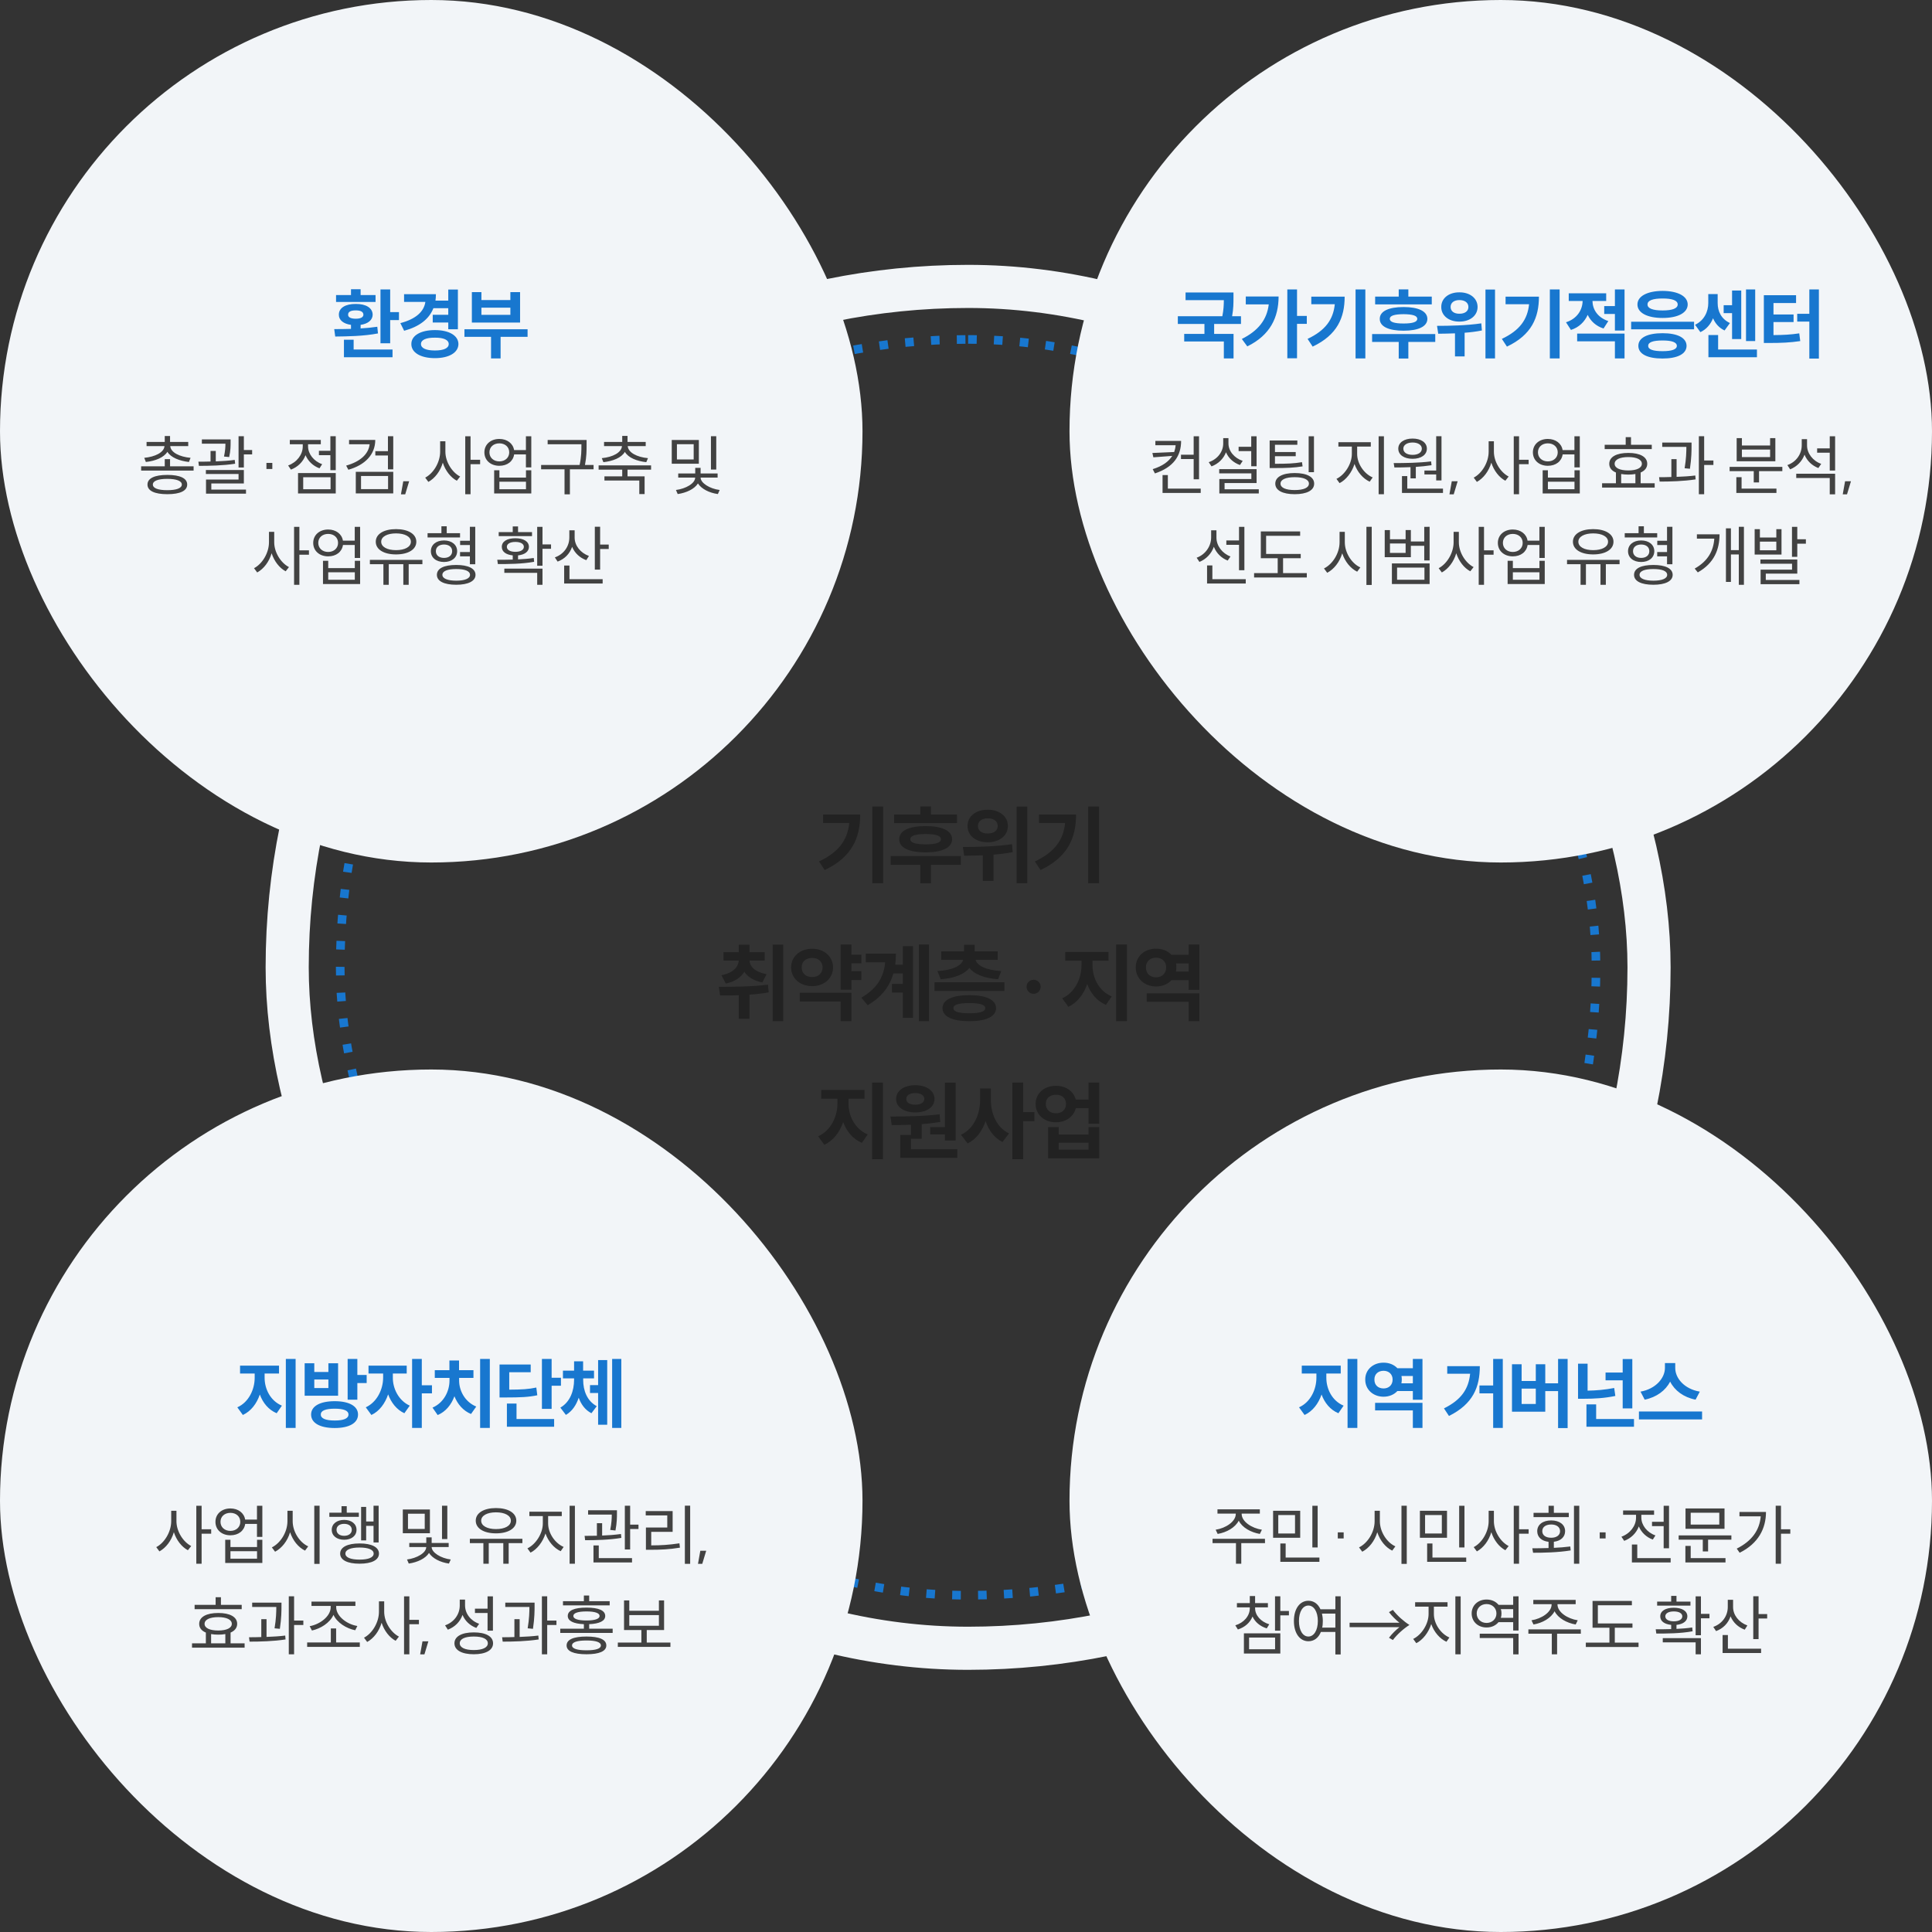 <svg width="448" height="448" viewBox="0 0 448 448" fill="none" xmlns="http://www.w3.org/2000/svg">
<rect x="0" y="0" width="448" height="448" fill="#333333" stroke="none"/>
<rect x="66.593" y="66.414" width="315.794" height="315.794" rx="157.897" stroke="#F2F5F8" stroke-width="10" stroke-linecap="round"/>
<rect x="78.888" y="78.709" width="291.204" height="291.204" rx="145.602" stroke="#1877CF" stroke-width="2" stroke-miterlimit="16" stroke-dasharray="2 4"/>
<path d="M204.798 187.023V204.797H202.279V187.023H204.798ZM199.466 188.879C199.466 194.27 197.572 198.742 191.224 201.75L189.916 199.758C194.505 197.59 196.527 194.777 196.927 190.832H190.873V188.879H199.466ZM221.913 188.859V190.871H207.323V188.859H213.398V187.004H215.878V188.859H221.913ZM222.812 198.508V200.539H215.878V204.816H213.398V200.539H206.542V198.508H222.812ZM214.648 191.555C218.456 191.555 220.761 192.629 220.78 194.602C220.761 196.574 218.456 197.648 214.648 197.648C210.8 197.648 208.495 196.574 208.515 194.602C208.495 192.629 210.8 191.555 214.648 191.555ZM214.648 193.391C212.265 193.41 211.093 193.781 211.093 194.602C211.093 195.402 212.265 195.793 214.648 195.793C216.991 195.793 218.183 195.402 218.183 194.602C218.183 193.781 216.991 193.41 214.648 193.391ZM229.028 187.766C231.743 187.746 233.716 189.289 233.716 191.535C233.716 193.762 231.743 195.324 229.028 195.305C226.313 195.324 224.341 193.762 224.36 191.535C224.341 189.289 226.313 187.746 229.028 187.766ZM229.028 189.758C227.7 189.758 226.763 190.402 226.763 191.535C226.763 192.648 227.7 193.293 229.028 193.273C230.395 193.293 231.352 192.648 231.352 191.535C231.352 190.402 230.395 189.758 229.028 189.758ZM238.208 187.043V204.797H235.747V187.043H238.208ZM223.266 196.398C226.411 196.398 230.884 196.32 234.673 195.754L234.829 197.59C233.364 197.883 231.86 198.068 230.376 198.176V204.27H227.895V198.332C226.333 198.4 224.858 198.41 223.579 198.43L223.266 196.398ZM254.854 187.023V204.797H252.334V187.023H254.854ZM249.522 188.879C249.522 194.27 247.627 198.742 241.28 201.75L239.971 199.758C244.561 197.59 246.582 194.777 246.983 190.832H240.928V188.879H249.522ZM177.324 220.801V222.734H173.808C173.857 224.131 175.117 225.42 177.754 225.898L176.777 227.812C174.765 227.422 173.379 226.533 172.597 225.332C171.806 226.65 170.39 227.646 168.3 228.066L167.285 226.133C169.97 225.635 171.22 224.238 171.289 222.734H167.754V220.801H171.308V219.062H173.808V220.801H177.324ZM181.621 219.043V236.797H179.16V219.043H181.621ZM166.679 228.828C169.961 228.828 174.336 228.809 178.086 228.32L178.242 230.117C176.777 230.371 175.273 230.547 173.789 230.645V236.25H171.308V230.781C169.765 230.84 168.291 230.85 166.992 230.84L166.679 228.828ZM199.732 221.367V223.379H197.427V225.195H199.732V227.266H197.427V229.512H194.927V219.023H197.427V221.367H199.732ZM197.427 230.215V236.797H194.927V232.227H185.454V230.215H197.427ZM188.325 220C191.079 219.98 193.169 221.816 193.169 224.316C193.169 226.875 191.079 228.672 188.325 228.672C185.552 228.672 183.443 226.875 183.443 224.316C183.443 221.816 185.552 219.98 188.325 220ZM188.325 222.129C186.919 222.129 185.884 222.93 185.904 224.316C185.884 225.742 186.919 226.562 188.325 226.562C189.693 226.562 190.728 225.742 190.747 224.316C190.728 222.93 189.693 222.129 188.325 222.129ZM215.421 219.023V236.797H213.077V219.023H215.421ZM211.71 219.414V236.016H209.346V230.156H206.827V228.145H209.346V225.723H207.159C206.329 228.652 204.532 231.133 201.202 233.105L199.737 231.348C203.341 229.219 204.923 226.631 205.264 223.145H200.772V221.133H207.745C207.745 222.021 207.686 222.881 207.589 223.711H209.346V219.414H211.71ZM232.907 227.773V229.785H216.696V227.773H232.907ZM226.012 219.082V220.605H231.344V222.578H226.227C226.559 223.809 228.385 224.951 232.184 225.176L231.442 227.07C228.161 226.836 225.895 225.879 224.782 224.453C223.659 225.879 221.393 226.836 218.141 227.07L217.379 225.176C221.178 224.951 222.985 223.809 223.336 222.578H218.258V220.605H223.551V219.082H226.012ZM224.782 230.762C228.668 230.762 230.954 231.816 230.973 233.77C230.954 235.742 228.668 236.797 224.782 236.797C220.875 236.797 218.551 235.742 218.551 233.77C218.551 231.816 220.875 230.762 224.782 230.762ZM224.782 232.598C222.301 232.598 221.071 232.969 221.09 233.77C221.071 234.59 222.301 234.961 224.782 234.961C227.204 234.961 228.454 234.59 228.473 233.77C228.454 232.969 227.204 232.598 224.782 232.598ZM239.695 230.449C238.777 230.449 238.035 229.707 238.054 228.809C238.035 227.91 238.777 227.188 239.695 227.188C240.554 227.188 241.316 227.91 241.316 228.809C241.316 229.707 240.554 230.449 239.695 230.449ZM253.339 223.867C253.339 226.738 254.804 229.805 257.792 231.055L256.444 233.008C254.345 232.119 252.899 230.352 252.108 228.184C251.298 230.537 249.823 232.49 247.733 233.457L246.307 231.484C249.257 230.176 250.78 226.875 250.78 223.867V222.773H247.011V220.742H257.05V222.773H253.339V223.867ZM261.327 219.023V236.797H258.807V219.023H261.327ZM278.11 230.332V236.797H275.629V232.285H265.903V230.332H278.11ZM278.11 219.023V229.531H275.629V227.285H271.645C270.795 228.203 269.536 228.75 268.09 228.75C265.395 228.75 263.344 226.895 263.364 224.316C263.344 221.797 265.395 219.961 268.09 219.98C269.536 219.971 270.795 220.508 271.645 221.406H275.629V219.023H278.11ZM268.09 222.07C266.704 222.07 265.707 222.93 265.727 224.316C265.707 225.781 266.704 226.621 268.09 226.621C269.399 226.621 270.414 225.781 270.414 224.316C270.414 222.93 269.399 222.07 268.09 222.07ZM272.68 225.293H275.629V223.418H272.7C272.748 223.701 272.778 224.004 272.778 224.316C272.778 224.658 272.739 224.98 272.68 225.293ZM196.752 255.867C196.752 258.738 198.216 261.805 201.205 263.055L199.857 265.008C197.757 264.119 196.312 262.352 195.521 260.184C194.711 262.537 193.236 264.49 191.146 265.457L189.72 263.484C192.67 262.176 194.193 258.875 194.193 255.867V254.773H190.423V252.742H200.463V254.773H196.752V255.867ZM204.74 251.023V268.797H202.22V251.023H204.74ZM221.601 251.043V264.461H219.101V263.055H215.702V261.355H219.101V251.043H221.601ZM221.991 266.492V268.484H208.749V263.172H211.23V260.809C209.638 260.877 208.124 260.887 206.777 260.887L206.484 258.914C209.745 258.895 214.14 258.855 217.89 258.387L218.027 260.164C216.62 260.398 215.165 260.564 213.73 260.672V264.051H211.23V266.492H221.991ZM212.265 251.648C214.843 251.629 216.698 252.938 216.698 254.832C216.698 256.727 214.843 257.957 212.265 257.957C209.628 257.957 207.792 256.727 207.792 254.832C207.792 252.938 209.609 251.629 212.265 251.648ZM212.265 253.465C210.995 253.465 210.136 253.953 210.155 254.832C210.136 255.691 210.995 256.16 212.265 256.16C213.456 256.16 214.316 255.691 214.335 254.832C214.316 253.953 213.456 253.465 212.265 253.465ZM229.77 255.047C229.751 258.23 231.118 261.453 233.97 262.82L232.466 264.812C230.561 263.875 229.282 262.117 228.54 259.969C227.768 262.273 226.391 264.158 224.38 265.145L222.837 263.133C225.845 261.746 227.27 258.348 227.27 255.047V252.391H229.77V255.047ZM237.251 251.023V257.879H239.868V259.988H237.251V268.797H234.751V251.023H237.251ZM244.873 251.785C247.149 251.766 248.955 253.064 249.444 254.969H252.413V251.023H254.893V260.574H252.413V256.961H249.463C248.995 258.914 247.168 260.242 244.873 260.242C242.139 260.242 240.127 258.465 240.147 255.984C240.127 253.543 242.139 251.766 244.873 251.785ZM244.873 253.855C243.487 253.836 242.491 254.656 242.51 255.984C242.491 257.312 243.487 258.152 244.873 258.152C246.221 258.152 247.198 257.312 247.198 255.984C247.198 254.656 246.221 253.836 244.873 253.855ZM245.498 261.355V263.074H252.413V261.355H254.893V268.602H243.038V261.355H245.498ZM245.498 266.59H252.413V264.988H245.498V266.59Z" fill="#222222"/>
<rect width="200" height="200" rx="100" fill="#F2F5F8"/>
<path d="M90.477 67.121V72.377H92.516V74.223H90.477V79.602H88.227V67.121H90.477ZM91.021 81.043V82.836H79.754V78.775H82.004V81.043H91.021ZM77.504 76.314C78.655 76.314 79.991 76.306 81.389 76.262V75.33C79.648 75.093 78.559 74.223 78.576 72.975C78.559 71.393 80.123 70.461 82.496 70.478C84.852 70.461 86.398 71.393 86.416 72.975C86.398 74.214 85.335 75.084 83.621 75.33V76.156C84.939 76.077 86.258 75.954 87.488 75.769L87.646 77.316C84.271 77.967 80.492 78.002 77.732 78.037L77.504 76.314ZM87.084 68.422V70.022H77.926V68.422H81.389V67.068H83.621V68.422H87.084ZM82.496 71.973C81.353 71.973 80.703 72.289 80.721 72.975C80.703 73.572 81.353 73.906 82.496 73.906C83.621 73.906 84.254 73.572 84.271 72.975C84.254 72.289 83.621 71.973 82.496 71.973ZM106.179 67.139V76.35H103.946V74.785H100.343V72.992H103.946V71.463H100.501C99.508 73.994 97.24 75.734 93.716 76.701L92.837 74.926C96.519 73.959 98.321 72.201 98.638 70.004H93.698V68.211H101.081C101.081 68.73 101.046 69.231 100.976 69.705H103.946V67.139H106.179ZM100.853 76.543C104.104 76.543 106.284 77.791 106.302 79.777C106.284 81.781 104.104 83.047 100.853 83.047C97.565 83.047 95.368 81.781 95.386 79.777C95.368 77.791 97.565 76.543 100.853 76.543ZM100.853 78.301C98.831 78.283 97.618 78.793 97.618 79.777C97.618 80.762 98.831 81.272 100.853 81.272C102.839 81.272 104.052 80.762 104.052 79.777C104.052 78.793 102.839 78.283 100.853 78.301ZM122.338 76.35V78.107H116.08V83.117H113.865V78.107H107.695V76.35H122.338ZM111.633 67.736V69.582H118.348V67.736H120.598V74.803H109.418V67.736H111.633ZM111.633 73.01H118.348V71.34H111.633V73.01Z" fill="#1877CF"/>
<path d="M33.448 106.165C35.953 105.925 38.023 104.92 38.143 103.45H33.988V102.475H38.203V101.11H39.433V102.475H43.648V103.45H39.478C39.598 104.935 41.653 105.925 44.188 106.165L43.813 107.125C41.608 106.885 39.613 106.09 38.818 104.77C37.978 106.09 36.058 106.885 33.823 107.125L33.448 106.165ZM44.893 109.12H32.728V108.13H38.203V106.465H39.433V108.13H44.893V109.12ZM38.803 110.125C41.758 110.125 43.408 110.905 43.408 112.36C43.408 113.815 41.758 114.595 38.803 114.595C35.848 114.595 34.198 113.815 34.198 112.36C34.198 110.905 35.848 110.125 38.803 110.125ZM38.803 113.665C40.918 113.665 42.163 113.2 42.163 112.36C42.163 111.52 40.918 111.04 38.803 111.04C36.628 111.04 35.443 111.52 35.443 112.36C35.443 113.2 36.628 113.665 38.803 113.665ZM58.467 105.37H56.547V108.4H55.317V101.155H56.547V104.35H58.467V105.37ZM51.942 105.865C52.227 104.545 52.272 103.6 52.272 102.88H46.812V101.89H53.472V102.55C53.472 103.285 53.487 104.47 53.142 105.985L51.942 105.865ZM54.522 107.53C51.732 107.965 48.537 108.025 46.122 108.025L46.002 107.05H47.352C47.817 107.05 48.297 107.035 48.822 107.02V104.575H50.037V106.99C51.537 106.93 53.037 106.84 54.432 106.645L54.522 107.53ZM57.042 113.53V114.475H47.772V111.205H55.317V109.915H47.742V108.985H56.547V112.105H49.002V113.53H57.042ZM61.781 108.745V107.335H63.146V108.745H61.781ZM77.854 109.03H76.609V105.55H73.954V104.53H76.609V101.155H77.854V109.03ZM74.089 108.595C72.589 108.055 71.434 106.93 70.849 105.55C70.264 107.11 69.034 108.31 67.459 108.895L66.814 107.935C68.809 107.215 70.204 105.43 70.204 103.525V103.015H67.204V102.01H74.389V103.015H71.434V103.51C71.434 105.25 72.754 106.96 74.704 107.635L74.089 108.595ZM77.854 109.69V114.43H69.109V109.69H77.854ZM76.654 113.44V110.665H70.309V113.44H76.654ZM91.188 108.835H89.958V105.625H87.033V104.62H89.958V101.155H91.188V108.835ZM87.018 102.01C87.018 105.415 84.618 107.845 80.778 108.925L80.268 107.965C83.523 107.05 85.458 105.31 85.713 103.015H80.943V102.01H87.018ZM91.188 109.405V114.415H82.503V109.405H91.188ZM89.988 113.425V110.38H83.718V113.425H89.988ZM94.877 111.595L93.962 114.625H92.972L93.512 111.595H94.877ZM109.113 107.635V114.61H107.883V101.17H109.113V106.615H111.333V107.635H109.113ZM103.278 104.74C103.278 107.095 104.823 109.54 106.698 110.5L105.933 111.475C104.493 110.71 103.278 109.15 102.678 107.29C102.093 109.285 100.848 110.905 99.333 111.745L98.598 110.755C100.533 109.75 102.063 107.185 102.063 104.74V102.325H103.278V104.74ZM123.197 108.385H121.952V105.37H119.222C118.982 106.975 117.647 108.01 115.787 108.01C113.792 108.01 112.322 106.75 112.322 104.89C112.322 103.045 113.792 101.785 115.787 101.785C117.587 101.785 118.967 102.82 119.207 104.365H121.952V101.17H123.197V108.385ZM115.787 106.99C117.122 106.99 118.082 106.12 118.082 104.89C118.082 103.645 117.122 102.805 115.787 102.805C114.452 102.805 113.492 103.645 113.492 104.89C113.492 106.12 114.452 106.99 115.787 106.99ZM123.197 109.045V114.43H114.587V109.045H115.802V110.74H121.967V109.045H123.197ZM115.802 111.7V113.44H121.967V111.7H115.802ZM132.151 108.82V114.625H130.906V108.82H125.476V107.815H134.401C134.821 105.88 134.821 104.455 134.821 103.195V103.015H126.991V102.025H136.021V103.195C136.021 104.455 136.021 105.88 135.646 107.815H137.641V108.82H132.151ZM139.544 106.24C142.109 106 144.104 104.935 144.224 103.45H140.069V102.475H144.284V101.08H145.514V102.475H149.729V103.45H145.559C145.679 104.935 147.674 106 150.254 106.24L149.864 107.17C147.659 106.93 145.694 106.15 144.899 104.785C144.089 106.165 142.109 106.93 139.919 107.17L139.544 106.24ZM145.514 110.455H149.474V114.565H148.244V111.43H140.159V110.455H144.284V108.91H138.809V107.92H150.974V108.91H145.514V110.455ZM164.858 108.88V101.155H166.088V108.88H164.858ZM155.768 107.53V102.025H162.053V107.53H155.768ZM156.968 103V106.54H160.853V103H156.968ZM162.458 110.74C162.458 112 164.573 113.335 166.883 113.62L166.463 114.565C164.423 114.28 162.638 113.35 161.843 112.105C161.048 113.38 159.173 114.28 157.148 114.565L156.743 113.62C159.023 113.335 161.198 112.09 161.198 110.74H157.268V109.795H161.213V108.49H162.458V109.795H166.403V110.74H162.458ZM69.421 128.635V135.61H68.191V122.17H69.421V127.615H71.641V128.635H69.421ZM63.586 125.74C63.586 128.095 65.131 130.54 67.006 131.5L66.241 132.475C64.801 131.71 63.586 130.15 62.986 128.29C62.401 130.285 61.156 131.905 59.641 132.745L58.906 131.755C60.841 130.75 62.371 128.185 62.371 125.74V123.325H63.586V125.74ZM83.505 129.385H82.26V126.37H79.53C79.29 127.975 77.955 129.01 76.095 129.01C74.1 129.01 72.63 127.75 72.63 125.89C72.63 124.045 74.1 122.785 76.095 122.785C77.895 122.785 79.275 123.82 79.515 125.365H82.26V122.17H83.505V129.385ZM76.095 127.99C77.43 127.99 78.39 127.12 78.39 125.89C78.39 124.645 77.43 123.805 76.095 123.805C74.76 123.805 73.8 124.645 73.8 125.89C73.8 127.12 74.76 127.99 76.095 127.99ZM83.505 130.045V135.43H74.895V130.045H76.11V131.74H82.275V130.045H83.505ZM76.11 132.7V134.44H82.275V132.7H76.11ZM91.829 128.56C89.024 128.56 87.134 127.435 87.134 125.62C87.134 123.82 89.024 122.695 91.829 122.695C94.634 122.695 96.539 123.82 96.539 125.62C96.539 127.435 94.634 128.56 91.829 128.56ZM91.829 123.685C89.789 123.685 88.394 124.435 88.394 125.62C88.394 126.82 89.789 127.57 91.829 127.57C93.884 127.57 95.279 126.82 95.279 125.62C95.279 124.435 93.884 123.685 91.829 123.685ZM94.769 130.825V135.61H93.524V130.825H90.149V135.61H88.904V130.825H85.769V129.82H97.949V130.825H94.769ZM99.148 124.63V123.64H102.358V122.035H103.588V123.64H106.678V124.63H99.148ZM106.693 126.385V125.395H108.958V122.155H110.203V130.84H108.958V129.01H106.678V128.005H108.958V126.385H106.693ZM106.003 127.81C106.003 129.325 104.743 130.315 102.958 130.315C101.158 130.315 99.913 129.325 99.913 127.81C99.913 126.31 101.158 125.32 102.958 125.32C104.743 125.32 106.003 126.31 106.003 127.81ZM101.068 127.81C101.068 128.77 101.818 129.37 102.958 129.37C104.098 129.37 104.848 128.77 104.848 127.81C104.848 126.85 104.098 126.265 102.958 126.265C101.818 126.265 101.068 126.85 101.068 127.81ZM105.793 131.005C108.568 131.005 110.263 131.815 110.263 133.3C110.263 134.755 108.568 135.595 105.793 135.595C102.958 135.595 101.308 134.755 101.308 133.3C101.308 131.8 102.958 131.005 105.793 131.005ZM105.793 134.65C107.788 134.65 108.988 134.155 108.988 133.3C108.988 132.4 107.788 131.95 105.793 131.95C103.798 131.95 102.583 132.4 102.583 133.3C102.583 134.155 103.798 134.65 105.793 134.65ZM115.641 124.315V123.385H118.896V122.065H120.126V123.385H123.366V124.315H115.641ZM125.796 127.255V131.185H124.566V122.17H125.796V126.235H127.776V127.255H125.796ZM123.861 130.27C120.981 130.795 117.801 130.795 115.446 130.795L115.311 129.805C116.391 129.805 117.576 129.805 118.896 129.76V128.785C117.336 128.62 116.361 127.945 116.361 126.805C116.361 125.545 117.591 124.81 119.511 124.81C121.386 124.81 122.646 125.545 122.646 126.805C122.646 127.9 121.686 128.62 120.126 128.785V129.715C121.386 129.655 122.571 129.565 123.771 129.385L123.861 130.27ZM117.531 126.805C117.531 127.51 118.296 127.96 119.511 127.96C120.711 127.96 121.476 127.51 121.476 126.805C121.476 126.1 120.711 125.665 119.511 125.665C118.296 125.665 117.531 126.1 117.531 126.805ZM125.796 131.86V135.61H124.566V132.835H116.946V131.86H125.796ZM141.155 127.3H139.16V132.085H137.93V122.14H139.16V126.28H141.155V127.3ZM135.95 129.895C134.435 129.34 133.265 128.245 132.665 126.805C132.11 128.425 130.925 129.625 129.305 130.225L128.66 129.25C130.715 128.53 132.02 126.715 132.02 124.63V122.965H133.25V124.66C133.25 126.505 134.585 128.2 136.565 128.92L135.95 129.895ZM139.745 134.305V135.31H130.82V131.14H132.05V134.305H139.745Z" fill="#424242"/>
<rect x="248" width="200" height="200" rx="100" fill="#F2F5F8"/>
<path d="M286.024 67.824V69.072C286.024 70.25 286.024 71.603 285.707 73.326H287.764V75.119H281.541V77.422H286.041V83.117H283.791V79.18H274.598V77.422H279.291V75.119H273.121V73.326H283.44C283.739 71.832 283.783 70.654 283.791 69.6H274.914V67.824H286.024ZM300.759 67.121V73.256H303.027V75.102H300.759V83.082H298.509V67.121H300.759ZM296.488 68.756C296.47 73.537 294.607 77.686 289.228 80.322L287.962 78.6C291.75 76.701 293.781 74.152 294.203 70.584H288.876V68.756H296.488ZM316.602 67.121V83.117H314.334V67.121H316.602ZM311.803 68.791C311.803 73.643 310.098 77.668 304.385 80.375L303.207 78.582C307.338 76.631 309.158 74.1 309.518 70.549H304.069V68.791H311.803ZM332.005 68.773V70.584H318.874V68.773H324.341V67.103H326.574V68.773H332.005ZM332.814 77.457V79.285H326.574V83.135H324.341V79.285H318.171V77.457H332.814ZM325.466 71.199C328.894 71.199 330.968 72.166 330.986 73.941C330.968 75.717 328.894 76.684 325.466 76.684C322.003 76.684 319.929 75.717 319.947 73.941C319.929 72.166 322.003 71.199 325.466 71.199ZM325.466 72.852C323.322 72.869 322.267 73.203 322.267 73.941C322.267 74.662 323.322 75.014 325.466 75.014C327.576 75.014 328.648 74.662 328.648 73.941C328.648 73.203 327.576 72.869 325.466 72.852ZM338.409 67.789C340.852 67.772 342.627 69.16 342.627 71.182C342.627 73.186 340.852 74.592 338.409 74.574C335.965 74.592 334.19 73.186 334.208 71.182C334.19 69.16 335.965 67.772 338.409 67.789ZM338.409 69.582C337.213 69.582 336.37 70.162 336.37 71.182C336.37 72.184 337.213 72.764 338.409 72.746C339.639 72.764 340.5 72.184 340.5 71.182C340.5 70.162 339.639 69.582 338.409 69.582ZM346.67 67.139V83.117H344.456V67.139H346.67ZM333.223 75.559C336.053 75.559 340.079 75.488 343.489 74.978L343.629 76.631C342.311 76.894 340.958 77.061 339.622 77.158V82.643H337.389V77.299C335.983 77.36 334.656 77.369 333.504 77.387L333.223 75.559ZM361.652 67.121V83.117H359.384V67.121H361.652ZM356.853 68.791C356.853 73.643 355.148 77.668 349.435 80.375L348.257 78.582C352.388 76.631 354.208 74.1 354.568 70.549H349.119V68.791H356.853ZM372.45 68.018V69.793H369.268C369.286 71.683 370.411 73.616 372.942 74.451L371.835 76.174C370.059 75.611 368.846 74.451 368.161 73.01C367.44 74.609 366.166 75.901 364.276 76.508L363.133 74.732C365.761 73.889 366.957 71.788 366.983 69.793H363.766V68.018H372.45ZM376.704 77.352V83.117H374.471V79.144H365.717V77.352H376.704ZM376.704 67.121V76.648H374.471V72.799H371.993V70.971H374.471V67.121H376.704ZM392.828 74.609V76.367H378.238V74.609H392.828ZM385.515 77.264C388.978 77.264 391.07 78.318 391.088 80.199C391.07 82.08 388.978 83.135 385.515 83.135C382 83.135 379.908 82.08 379.908 80.199C379.908 78.318 382 77.264 385.515 77.264ZM385.515 78.951C383.3 78.951 382.175 79.356 382.193 80.199C382.175 81.025 383.3 81.43 385.515 81.43C387.677 81.43 388.82 81.025 388.838 80.199C388.82 79.356 387.677 78.951 385.515 78.951ZM385.533 67.455C389.048 67.473 391.334 68.668 391.351 70.602C391.334 72.553 389.048 73.731 385.533 73.731C382 73.731 379.697 72.553 379.697 70.602C379.697 68.668 382 67.473 385.533 67.455ZM385.533 69.213C383.3 69.213 382.017 69.652 382.035 70.602C382.017 71.533 383.3 71.99 385.533 71.99C387.748 71.99 389.031 71.533 389.031 70.602C389.031 69.652 387.748 69.213 385.533 69.213ZM407.001 67.121V79.092H404.874V67.121H407.001ZM403.766 67.367V78.617H401.639V72.606H399.688V70.777H401.639V67.367H403.766ZM407.405 81.043V82.836H396.155V77.686H398.405V81.043H407.405ZM398.299 70.285C398.299 72.131 399.09 73.959 401.147 74.908L399.899 76.631C398.616 76.024 397.755 75.022 397.227 73.801C396.665 75.189 395.707 76.358 394.292 77.018L393.061 75.312C395.241 74.258 396.12 72.184 396.12 70.285V68.193H398.299V70.285ZM421.771 67.121V83.152H419.556V74.574H416.744V72.764H419.556V67.121H421.771ZM416.48 68.457V70.268H411.242V72.922H415.9V74.68H411.242V77.703C413.457 77.686 415.232 77.606 417.218 77.299L417.447 79.092C415.109 79.443 413.017 79.531 410.275 79.531H409.009V68.457H416.48Z" fill="#1877CF"/>
<path d="M276.791 101.17H278.036V111.145H276.791V106.45H273.851V105.445H276.791V101.17ZM273.881 102.235C273.881 105.715 272.126 108.34 267.806 109.78L267.296 108.79C269.591 108.07 270.986 107.035 271.826 105.715L267.446 106.045L267.221 105.04L272.276 104.815C272.441 104.335 272.561 103.825 272.606 103.24H267.911V102.235H273.881ZM278.426 114.31H269.576V110.155H270.806V113.305H278.426V114.31ZM287.214 104.605V103.6H290.139V101.17H291.384V108.115H290.139V104.605H287.214ZM287.529 107.83C286.029 107.305 284.874 106.255 284.289 104.875C283.704 106.39 282.504 107.56 280.929 108.145L280.284 107.17C282.309 106.495 283.644 104.77 283.644 102.835V101.59H284.859V102.835C284.859 104.605 286.224 106.225 288.159 106.87L287.529 107.83ZM291.894 114.43H282.744V111.085H290.169V109.765H282.714V108.79H291.384V112.015H283.959V113.455H291.894V114.43ZM303.458 109.495V101.17H304.688V109.495H303.458ZM302.048 108.145C300.083 108.46 298.433 108.535 295.508 108.535H294.413V102.145H300.833V103.135H295.643V104.815H300.458V105.79H295.643V107.545C298.448 107.545 300.023 107.485 301.913 107.17L302.048 108.145ZM300.218 109.69C303.038 109.69 304.733 110.59 304.733 112.15C304.733 113.71 303.038 114.595 300.218 114.595C297.413 114.595 295.718 113.71 295.718 112.15C295.718 110.59 297.413 109.69 300.218 109.69ZM300.218 113.635C302.273 113.635 303.518 113.11 303.518 112.15C303.518 111.19 302.273 110.65 300.218 110.65C298.163 110.65 296.933 111.19 296.933 112.15C296.933 113.11 298.163 113.635 300.218 113.635ZM320.912 114.61H319.682V101.17H320.912V114.61ZM314.702 105.265C314.702 107.545 316.322 109.87 318.302 110.71L317.612 111.7C316.052 110.98 314.732 109.435 314.087 107.59C313.487 109.54 312.122 111.28 310.622 112.03L309.902 111.04C311.837 110.11 313.472 107.59 313.472 105.265V103.555H310.352V102.535H317.867V103.555H314.702V105.265ZM333.03 101.155H334.26V111.4H333.03V110.02H330.3V109.105H333.03V101.155ZM327.555 106.39C325.59 106.39 324.24 105.475 324.24 104.035C324.24 102.625 325.59 101.695 327.555 101.695C329.52 101.695 330.87 102.625 330.87 104.035C330.87 105.475 329.52 106.39 327.555 106.39ZM327.555 102.61C326.28 102.61 325.41 103.18 325.41 104.035C325.41 104.935 326.28 105.475 327.555 105.475C328.83 105.475 329.7 104.935 329.7 104.035C329.7 103.18 328.83 102.61 327.555 102.61ZM327.075 108.325C325.74 108.385 324.48 108.4 323.34 108.4L323.175 107.38C325.665 107.38 328.995 107.35 331.845 106.99L331.95 107.875C330.75 108.055 329.52 108.19 328.305 108.265V110.92H327.075V108.325ZM334.605 114.31H325.095V110.395H326.325V113.305H334.605V114.31ZM338.009 111.595L337.094 114.625H336.104L336.644 111.595H338.009ZM352.246 107.635V114.61H351.016V101.17H352.246V106.615H354.466V107.635H352.246ZM346.411 104.74C346.411 107.095 347.956 109.54 349.831 110.5L349.066 111.475C347.626 110.71 346.411 109.15 345.811 107.29C345.226 109.285 343.981 110.905 342.466 111.745L341.731 110.755C343.666 109.75 345.196 107.185 345.196 104.74V102.325H346.411V104.74ZM366.329 108.385H365.084V105.37H362.354C362.114 106.975 360.779 108.01 358.919 108.01C356.924 108.01 355.454 106.75 355.454 104.89C355.454 103.045 356.924 101.785 358.919 101.785C360.719 101.785 362.099 102.82 362.339 104.365H365.084V101.17H366.329V108.385ZM358.919 106.99C360.254 106.99 361.214 106.12 361.214 104.89C361.214 103.645 360.254 102.805 358.919 102.805C357.584 102.805 356.624 103.645 356.624 104.89C356.624 106.12 357.584 106.99 358.919 106.99ZM366.329 109.045V114.43H357.719V109.045H358.934V110.74H365.099V109.045H366.329ZM358.934 111.7V113.44H365.099V111.7H358.934ZM372.098 104.14V103.135H376.973V101.365H378.203V103.135H383.018V104.14H372.098ZM383.693 113.065H371.498V112.06H374.708V109.57C373.673 109.135 373.163 108.46 373.163 107.545C373.163 105.925 374.873 105.025 377.588 105.025C380.273 105.025 381.968 105.925 381.968 107.545C381.968 108.46 381.413 109.15 380.438 109.57V112.06H383.693V113.065ZM377.588 105.985C375.593 105.985 374.408 106.57 374.408 107.545C374.408 108.505 375.593 109.09 377.588 109.09C379.523 109.09 380.723 108.505 380.723 107.545C380.723 106.57 379.523 105.985 377.588 105.985ZM379.223 112.06V109.915C378.743 110.005 378.203 110.05 377.588 110.05C376.973 110.05 376.418 110.005 375.923 109.915V112.06H379.223ZM395.167 107.815V114.61H393.937V101.155H395.167V106.78H397.312V107.815H395.167ZM390.637 108.58C391.012 106.345 391.042 104.71 391.042 103.63H385.447V102.625H392.242V103.36C392.242 104.44 392.242 106.165 391.867 108.7L390.637 108.58ZM388.777 110.575C390.277 110.515 391.732 110.44 393.112 110.26L393.187 111.16C390.397 111.595 387.247 111.67 384.847 111.67L384.712 110.65C385.567 110.65 386.542 110.65 387.562 110.605V106.465H388.777V110.575ZM402.705 106.96V101.59H403.92V103.3H410.46V101.59H411.675V106.96H402.705ZM403.92 104.245V105.985H410.46V104.245H403.92ZM413.295 109.255H407.895V111.865H406.665V109.255H401.07V108.265H413.295V109.255ZM411.93 113.305V114.31H402.63V110.65H403.845V113.305H411.93ZM425.534 109.105H424.289V104.98H421.364V103.975H424.289V101.17H425.534V109.105ZM421.649 108.535C420.149 107.95 419.024 106.87 418.439 105.43C417.854 107.005 416.684 108.19 415.109 108.835L414.464 107.845C416.504 107.125 417.794 105.295 417.794 103.255V101.83H419.024V103.3C419.024 105.115 420.359 106.885 422.309 107.56L421.649 108.535ZM425.534 109.855V114.625H424.289V110.845H416.519V109.855H425.534ZM429.208 111.595L428.293 114.625H427.303L427.843 111.595H429.208ZM284.369 126.34V125.32H287.309V122.17H288.554V132.22H287.309V126.34H284.369ZM284.684 129.985C283.184 129.4 282.059 128.245 281.474 126.79C280.889 128.41 279.704 129.655 278.129 130.3L277.484 129.325C279.494 128.605 280.844 126.67 280.844 124.63V122.965H282.074V124.675C282.074 126.55 283.409 128.32 285.329 129.04L284.684 129.985ZM288.869 135.31H279.899V131.11H281.129V134.305H288.869V135.31ZM303.028 133.915H290.803V132.895H296.278V129.445H292.363V123.235H301.483V124.24H293.593V128.455H301.618V129.445H297.523V132.895H303.028V133.915ZM318.081 135.64H316.851V122.155H318.081V135.64ZM311.841 125.74C311.841 128.2 313.461 130.69 315.441 131.575L314.706 132.565C313.146 131.8 311.886 130.24 311.241 128.305C310.626 130.36 309.336 131.98 307.761 132.82L307.011 131.815C308.976 130.855 310.626 128.32 310.626 125.74V123.325H311.841V125.74ZM331.505 129.955H330.26V126.565H327.155V129.205H321.095V122.92H322.31V125.05H325.94V122.905H327.155V125.56H330.26V122.17L331.505 122.155V129.955ZM322.31 126.025V128.215H325.94V126.025H322.31ZM331.505 130.645V135.43H322.76V130.645H331.505ZM330.305 134.44V131.62H323.96V134.44H330.305ZM344.119 128.635V135.61H342.889V122.17H344.119V127.615H346.339V128.635H344.119ZM338.284 125.74C338.284 128.095 339.829 130.54 341.704 131.5L340.939 132.475C339.499 131.71 338.284 130.15 337.684 128.29C337.099 130.285 335.854 131.905 334.339 132.745L333.604 131.755C335.539 130.75 337.069 128.185 337.069 125.74V123.325H338.284V125.74ZM358.203 129.385H356.958V126.37H354.228C353.988 127.975 352.653 129.01 350.793 129.01C348.798 129.01 347.328 127.75 347.328 125.89C347.328 124.045 348.798 122.785 350.793 122.785C352.593 122.785 353.973 123.82 354.213 125.365H356.958V122.17H358.203V129.385ZM350.793 127.99C352.128 127.99 353.088 127.12 353.088 125.89C353.088 124.645 352.128 123.805 350.793 123.805C349.458 123.805 348.498 124.645 348.498 125.89C348.498 127.12 349.458 127.99 350.793 127.99ZM358.203 130.045V135.43H349.593V130.045H350.808V131.74H356.973V130.045H358.203ZM350.808 132.7V134.44H356.973V132.7H350.808ZM369.431 128.56C366.626 128.56 364.736 127.435 364.736 125.62C364.736 123.82 366.626 122.695 369.431 122.695C372.236 122.695 374.141 123.82 374.141 125.62C374.141 127.435 372.236 128.56 369.431 128.56ZM369.431 123.685C367.391 123.685 365.996 124.435 365.996 125.62C365.996 126.82 367.391 127.57 369.431 127.57C371.486 127.57 372.881 126.82 372.881 125.62C372.881 124.435 371.486 123.685 369.431 123.685ZM372.371 130.825V135.61H371.126V130.825H367.751V135.61H366.506V130.825H363.371V129.82H375.551V130.825H372.371ZM376.75 124.63V123.64H379.96V122.035H381.19V123.64H384.28V124.63H376.75ZM384.295 126.385V125.395H386.56V122.155H387.805V130.84H386.56V129.01H384.28V128.005H386.56V126.385H384.295ZM383.605 127.81C383.605 129.325 382.345 130.315 380.56 130.315C378.76 130.315 377.515 129.325 377.515 127.81C377.515 126.31 378.76 125.32 380.56 125.32C382.345 125.32 383.605 126.31 383.605 127.81ZM378.67 127.81C378.67 128.77 379.42 129.37 380.56 129.37C381.7 129.37 382.45 128.77 382.45 127.81C382.45 126.85 381.7 126.265 380.56 126.265C379.42 126.265 378.67 126.85 378.67 127.81ZM383.395 131.005C386.17 131.005 387.865 131.815 387.865 133.3C387.865 134.755 386.17 135.595 383.395 135.595C380.56 135.595 378.91 134.755 378.91 133.3C378.91 131.8 380.56 131.005 383.395 131.005ZM383.395 134.65C385.39 134.65 386.59 134.155 386.59 133.3C386.59 132.4 385.39 131.95 383.395 131.95C381.4 131.95 380.185 132.4 380.185 133.3C380.185 134.155 381.4 134.65 383.395 134.65ZM404.388 135.61H403.203V128.575H401.373V134.935H400.218V122.515H401.373V127.57H403.203V122.155H404.388V135.61ZM398.733 123.895C398.733 127.36 397.533 130.57 393.693 132.73L392.973 131.845C396.078 130.09 397.323 127.705 397.518 124.9H393.483V123.895H398.733ZM418.757 126.07H416.762V129.115H415.532V122.17H416.762V125.05H418.757V126.07ZM406.877 128.59V122.71H408.092V124.645H411.902V122.71H413.102V128.59H406.877ZM408.092 125.59V127.6H411.902V125.59H408.092ZM417.257 134.485V135.46H408.257V132.1H415.547V130.72H408.212V129.745H416.762V133.015H409.457V134.485H417.257Z" fill="#424242"/>
<rect y="248" width="200" height="200" rx="100" fill="#F2F5F8"/>
<path d="M61.36 319.48C61.36 322.064 62.678 324.824 65.368 325.949L64.155 327.707C62.265 326.907 60.964 325.316 60.252 323.365C59.523 325.483 58.196 327.241 56.315 328.111L55.032 326.336C57.686 325.158 59.057 322.188 59.057 319.48V318.496H55.664V316.668H64.7V318.496H61.36V319.48ZM68.549 315.121V331.117H66.282V315.121H68.549ZM77.624 324.912C80.947 324.912 83.021 326.055 83.021 328.006C83.021 329.992 80.947 331.135 77.624 331.135C74.232 331.135 72.14 329.992 72.14 328.006C72.14 326.055 74.232 324.912 77.624 324.912ZM77.624 326.652C75.515 326.652 74.373 327.092 74.39 328.006C74.373 328.92 75.515 329.395 77.624 329.395C79.699 329.395 80.806 328.92 80.806 328.006C80.806 327.092 79.699 326.652 77.624 326.652ZM82.863 315.121V318.83H85.025V320.711H82.863V324.561H80.613V315.121H82.863ZM72.878 316.123V318.145H76.148V316.123H78.398V323.646H70.646V316.123H72.878ZM72.878 321.871H76.148V319.885H72.878V321.871ZM91.094 319.48C91.077 321.924 92.377 324.736 95.014 325.949L93.766 327.707C91.982 326.89 90.707 325.255 90.004 323.33C89.284 325.448 87.974 327.241 86.12 328.111L84.819 326.336C87.491 325.088 88.827 322.117 88.844 319.48V318.496H85.452V316.668H94.311V318.496H91.094V319.48ZM97.809 315.121V321.221H100.165V323.102H97.809V331.117H95.559V315.121H97.809ZM113.582 315.121V331.117H111.332V315.121H113.582ZM106.462 320.131C106.462 322.451 107.781 325.07 110.435 326.16L109.222 327.883C107.403 327.136 106.102 325.606 105.373 323.77C104.661 325.721 103.351 327.355 101.488 328.129L100.292 326.406C102.929 325.264 104.23 322.574 104.23 320.131V319.516H100.82V317.723H104.212V315.473H106.445V317.723H109.785V319.516H106.462V320.131ZM127.913 315.121V319.48H130.075V321.326H127.913V326.688H125.663V315.121H127.913ZM123.061 316.404V318.197H118.086V322.24C120.978 322.223 122.569 322.135 124.362 321.748L124.59 323.541C122.586 323.963 120.741 324.051 117.19 324.051H115.836V316.404H123.061ZM128.493 329.043V330.836H117.542V325.457H119.774V329.043H128.493ZM135.23 319.99C135.23 322.416 136.109 324.842 138.377 326.072L137.146 327.707C135.705 326.969 134.747 325.668 134.193 324.104C133.63 325.809 132.672 327.25 131.222 328.094L129.939 326.406C132.242 325.07 133.103 322.469 133.121 319.99V319.621H130.537V317.828H133.121V315.666H135.213V317.828H137.744V319.621H135.23V319.99ZM144.072 315.121V331.117H141.945V315.121H144.072ZM140.802 315.385V330.379H138.693V323.014H136.812V321.186H138.693V315.385H140.802Z" fill="#1877CF"/>
<path d="M46.75 355.635V362.61H45.52V349.17H46.75V354.615H48.97V355.635H46.75ZM40.915 352.74C40.915 355.095 42.46 357.54 44.335 358.5L43.57 359.475C42.13 358.71 40.915 357.15 40.315 355.29C39.73 357.285 38.485 358.905 36.97 359.745L36.235 358.755C38.17 357.75 39.7 355.185 39.7 352.74V350.325H40.915V352.74ZM60.834 356.385H59.589V353.37H56.859C56.619 354.975 55.284 356.01 53.424 356.01C51.429 356.01 49.959 354.75 49.959 352.89C49.959 351.045 51.429 349.785 53.424 349.785C55.224 349.785 56.604 350.82 56.844 352.365H59.589V349.17H60.834V356.385ZM53.424 354.99C54.759 354.99 55.719 354.12 55.719 352.89C55.719 351.645 54.759 350.805 53.424 350.805C52.089 350.805 51.129 351.645 51.129 352.89C51.129 354.12 52.089 354.99 53.424 354.99ZM60.834 357.045V362.43H52.224V357.045H53.439V358.74H59.604V357.045H60.834ZM53.439 359.7V361.44H59.604V359.7H53.439ZM74.108 362.64H72.877V349.155H74.108V362.64ZM67.868 352.74C67.868 355.2 69.487 357.69 71.468 358.575L70.733 359.565C69.172 358.8 67.912 357.24 67.267 355.305C66.653 357.36 65.362 358.98 63.788 359.82L63.038 358.815C65.002 357.855 66.653 355.32 66.653 352.74V350.325H67.868V352.74ZM83.736 357.195V349.425H84.906V352.815H86.616V349.155H87.801V357.675H86.616V353.82H84.906V357.195H83.736ZM76.371 351.735V350.76H79.191V349.26H80.406V350.76H83.211V351.735H76.371ZM82.671 354.735C82.671 356.13 81.501 357.045 79.806 357.045C78.111 357.045 76.926 356.13 76.926 354.735C76.926 353.355 78.111 352.44 79.806 352.44C81.501 352.44 82.671 353.355 82.671 354.735ZM78.036 354.735C78.036 355.575 78.726 356.13 79.806 356.13C80.886 356.13 81.576 355.575 81.576 354.735C81.576 353.895 80.886 353.355 79.806 353.355C78.726 353.355 78.036 353.895 78.036 354.735ZM83.376 357.9C86.181 357.9 87.876 358.755 87.876 360.255C87.876 361.755 86.181 362.595 83.376 362.595C80.571 362.595 78.876 361.755 78.876 360.255C78.876 358.755 80.571 357.9 83.376 357.9ZM83.376 361.65C85.431 361.65 86.646 361.155 86.646 360.255C86.646 359.355 85.431 358.845 83.376 358.845C81.321 358.845 80.091 359.355 80.091 360.255C80.091 361.155 81.321 361.65 83.376 361.65ZM102.495 356.88V349.155H103.725V356.88H102.495ZM93.405 355.53V350.025H99.69V355.53H93.405ZM94.605 351V354.54H98.49V351H94.605ZM100.095 358.74C100.095 360 102.21 361.335 104.52 361.62L104.1 362.565C102.06 362.28 100.275 361.35 99.48 360.105C98.685 361.38 96.81 362.28 94.785 362.565L94.38 361.62C96.66 361.335 98.835 360.09 98.835 358.74H94.905V357.795H98.85V356.49H100.095V357.795H104.04V358.74H100.095ZM115.013 355.56C112.208 355.56 110.318 354.435 110.318 352.62C110.318 350.82 112.208 349.695 115.013 349.695C117.818 349.695 119.723 350.82 119.723 352.62C119.723 354.435 117.818 355.56 115.013 355.56ZM115.013 350.685C112.973 350.685 111.578 351.435 111.578 352.62C111.578 353.82 112.973 354.57 115.013 354.57C117.068 354.57 118.463 353.82 118.463 352.62C118.463 351.435 117.068 350.685 115.013 350.685ZM117.953 357.825V362.61H116.708V357.825H113.333V362.61H112.088V357.825H108.953V356.82H121.133V357.825H117.953ZM133.312 362.61H132.082V349.17H133.312V362.61ZM127.102 353.265C127.102 355.545 128.722 357.87 130.702 358.71L130.012 359.7C128.452 358.98 127.132 357.435 126.487 355.59C125.887 357.54 124.522 359.28 123.022 360.03L122.302 359.04C124.237 358.11 125.872 355.59 125.872 353.265V351.555H122.752V350.535H130.267V351.555H127.102V353.265ZM148.056 354.555H146.121V359.295H144.891V349.155H146.121V353.535H148.056V354.555ZM141.501 354.765C141.816 353.205 141.861 352.065 141.861 351.21H136.371V350.205H143.061V350.91C143.061 351.81 143.061 353.085 142.716 354.9L141.501 354.765ZM144.081 356.61C141.291 357.09 138.066 357.15 135.681 357.15L135.561 356.145C136.416 356.145 137.391 356.13 138.411 356.115V353.205H139.626V356.07C141.126 356.01 142.611 355.905 143.991 355.71L144.081 356.61ZM146.556 361.305V362.31H137.616V358.365H138.846V361.305H146.556ZM160.039 362.625H158.809V349.14H160.039V362.625ZM151.009 358.35C153.214 358.35 155.209 358.23 157.549 357.87L157.669 358.875C155.224 359.28 153.214 359.37 150.889 359.37H149.779V354.21H154.729V351.405H149.734V350.4H155.974V355.215H151.009V358.35ZM163.758 359.595L162.843 362.625H161.853L162.393 359.595H163.758ZM45.127 373.14V372.135H50.002V370.365H51.231V372.135H56.047V373.14H45.127ZM56.721 382.065H44.526V381.06H47.736V378.57C46.702 378.135 46.191 377.46 46.191 376.545C46.191 374.925 47.901 374.025 50.617 374.025C53.301 374.025 54.996 374.925 54.996 376.545C54.996 377.46 54.441 378.15 53.467 378.57V381.06H56.721V382.065ZM50.617 374.985C48.621 374.985 47.437 375.57 47.437 376.545C47.437 377.505 48.621 378.09 50.617 378.09C52.551 378.09 53.752 377.505 53.752 376.545C53.752 375.57 52.551 374.985 50.617 374.985ZM52.252 381.06V378.915C51.772 379.005 51.231 379.05 50.617 379.05C50.002 379.05 49.447 379.005 48.952 378.915V381.06H52.252ZM68.195 376.815V383.61H66.965V370.155H68.195V375.78H70.34V376.815H68.195ZM63.665 377.58C64.04 375.345 64.07 373.71 64.07 372.63H58.475V371.625H65.27V372.36C65.27 373.44 65.27 375.165 64.895 377.7L63.665 377.58ZM61.805 379.575C63.305 379.515 64.76 379.44 66.14 379.26L66.215 380.16C63.425 380.595 60.275 380.67 57.875 380.67L57.74 379.65C58.595 379.65 59.57 379.65 60.59 379.605V375.465H61.805V379.575ZM71.809 377.085C74.134 376.68 76.684 374.835 76.684 372.675V372.39H72.229V371.385H82.414V372.39H77.959V372.675C77.959 374.82 80.524 376.68 82.864 377.04L82.369 378.03C80.329 377.625 78.169 376.29 77.329 374.46C76.489 376.335 74.329 377.655 72.334 378.09L71.809 377.085ZM83.434 381.885H71.224V380.865H76.714V377.61H77.944V380.865H83.434V381.885ZM94.923 376.635V383.61H93.693V370.17H94.923V375.615H97.143V376.635H94.923ZM89.088 373.74C89.088 376.095 90.633 378.54 92.508 379.5L91.743 380.475C90.303 379.71 89.088 378.15 88.488 376.29C87.903 378.285 86.658 379.905 85.143 380.745L84.408 379.755C86.343 378.75 87.873 376.185 87.873 373.74V371.325H89.088V373.74ZM99.332 380.595L98.417 383.625H97.427L97.967 380.595H99.332ZM110.133 374.025V373.02H113.058V370.17H114.303V378.12H113.058V374.025H110.133ZM110.448 377.49C108.948 376.935 107.838 375.87 107.253 374.475C106.668 376.095 105.468 377.28 103.848 377.895L103.203 376.89C105.288 376.17 106.608 374.34 106.608 372.3V370.92H107.838V372.255C107.838 374.16 109.128 375.84 111.108 376.53L110.448 377.49ZM109.863 378.525C112.623 378.525 114.333 379.44 114.333 381.06C114.333 382.665 112.623 383.595 109.863 383.595C107.103 383.595 105.378 382.665 105.378 381.06C105.378 379.44 107.103 378.525 109.863 378.525ZM109.863 382.62C111.918 382.62 113.118 382.035 113.118 381.06C113.118 380.04 111.918 379.485 109.863 379.485C107.808 379.485 106.608 380.04 106.608 381.06C106.608 382.035 107.808 382.62 109.863 382.62ZM126.887 376.815V383.61H125.657V370.155H126.887V375.78H129.032V376.815H126.887ZM122.357 377.58C122.732 375.345 122.762 373.71 122.762 372.63H117.167V371.625H123.962V372.36C123.962 373.44 123.962 375.165 123.587 377.7L122.357 377.58ZM120.497 379.575C121.997 379.515 123.452 379.44 124.832 379.26L124.907 380.16C122.117 380.595 118.967 380.67 116.567 380.67L116.432 379.65C117.287 379.65 118.262 379.65 119.282 379.605V375.465H120.497V379.575ZM130.546 372.255V371.295H135.391V369.975H136.621V371.295H141.376V372.255H130.546ZM142.066 378.645H129.916V377.67H135.391V376.62C132.976 376.515 131.656 375.87 131.656 374.715C131.656 373.44 133.171 372.78 136.006 372.78C138.826 372.78 140.341 373.44 140.341 374.715C140.341 375.87 139.036 376.515 136.621 376.62V377.67H142.066V378.645ZM132.946 374.715C132.946 375.39 134.011 375.765 136.006 375.765C137.941 375.765 139.036 375.39 139.036 374.715C139.036 374.04 137.941 373.665 136.006 373.665C134.011 373.665 132.946 374.04 132.946 374.715ZM136.006 379.485C138.961 379.485 140.596 380.175 140.596 381.555C140.596 382.89 138.961 383.595 136.006 383.595C133.006 383.595 131.386 382.89 131.386 381.555C131.386 380.175 133.006 379.485 136.006 379.485ZM136.006 382.68C138.181 382.68 139.336 382.29 139.336 381.555C139.336 380.79 138.181 380.4 136.006 380.4C133.831 380.4 132.646 380.79 132.646 381.555C132.646 382.29 133.831 382.68 136.006 382.68ZM155.46 381.885H143.265V380.88H148.725V377.985H144.705V371.115H145.92V373.515H152.79V371.115H153.99V377.985H149.97V380.88H155.46V381.885ZM152.79 376.995V374.52H145.92V376.995H152.79Z" fill="#424242"/>
<rect x="248" y="248" width="200" height="200" rx="100" fill="#F2F5F8"/>
<path d="M307.556 319.48C307.556 322.064 308.874 324.824 311.563 325.949L310.35 327.707C308.461 326.907 307.16 325.316 306.448 323.365C305.719 325.483 304.391 327.241 302.511 328.111L301.227 326.336C303.882 325.158 305.253 322.188 305.253 319.48V318.496H301.86V316.668H310.895V318.496H307.556V319.48ZM314.745 315.121V331.117H312.477V315.121H314.745ZM329.85 325.299V331.117H327.617V327.057H318.863V325.299H329.85ZM329.85 315.121V324.578H327.617V322.557H324.031C323.267 323.383 322.133 323.875 320.832 323.875C318.406 323.875 316.56 322.205 316.578 319.885C316.56 317.617 318.406 315.965 320.832 315.982C322.133 315.974 323.267 316.457 324.031 317.266H327.617V315.121H329.85ZM320.832 317.863C319.584 317.863 318.687 318.637 318.705 319.885C318.687 321.203 319.584 321.959 320.832 321.959C322.01 321.959 322.924 321.203 322.924 319.885C322.924 318.637 322.01 317.863 320.832 317.863ZM324.963 320.764H327.617V319.076H324.98C325.024 319.331 325.051 319.604 325.051 319.885C325.051 320.192 325.016 320.482 324.963 320.764ZM348.475 315.121V331.117H346.242V323.102H343.061V321.273H346.242V315.121H348.475ZM343.148 316.791C343.148 321.625 341.584 325.562 335.994 328.34L334.834 326.582C338.877 324.587 340.547 322.047 340.898 318.549H335.59V316.791H343.148ZM363.509 315.121V331.152H361.294V322.574H358.323V327.355H350.606V316.352H352.839V320.236H356.126V316.352H358.323V320.764H361.294V315.121H363.509ZM352.839 325.562H356.126V321.994H352.839V325.562ZM378.508 315.139V326.582H376.275V320.078H372.303V318.268H376.275V315.139H378.508ZM378.895 329.043V330.836H367.873V325.65H370.123V329.043H378.895ZM368.137 316.211V322.469C370.132 322.442 372.162 322.267 374.307 321.854L374.57 323.699C372.039 324.227 369.649 324.35 367.258 324.35H365.922V316.211H368.137ZM388.462 317.23C388.462 319.568 390.536 322.082 394.157 322.697L393.173 324.561C390.387 324.007 388.313 322.442 387.284 320.377C386.221 322.425 384.147 323.998 381.378 324.561L380.411 322.697C383.962 322.064 386.054 319.551 386.071 317.23V316.07H388.462V317.23ZM394.685 327.303V329.148H380.042V327.303H394.685Z" fill="#1877CF"/>
<path d="M281.892 354.72C284.232 354.36 286.557 352.83 286.557 351.06V350.985H282.312V349.995H292.137V350.985H287.922V351.06C287.922 352.83 290.247 354.36 292.617 354.72L292.137 355.695C290.052 355.335 288.042 354.225 287.247 352.62C286.407 354.225 284.457 355.335 282.357 355.695L281.892 354.72ZM287.832 357.825V362.61H286.602V357.825H281.172V356.82H293.322L293.337 357.825H287.832ZM304.316 358.83V349.17H305.546V358.83H304.316ZM295.211 356.58V350.325H301.496V356.58H295.211ZM296.411 351.315V355.59H300.296V351.315H296.411ZM305.951 362.16H296.891V357.915H298.121V361.17H305.951V362.16ZM310.21 356.745V355.335H311.575V356.745H310.21ZM326.208 362.64H324.978V349.155H326.208V362.64ZM319.968 352.74C319.968 355.2 321.588 357.69 323.568 358.575L322.833 359.565C321.273 358.8 320.013 357.24 319.368 355.305C318.753 357.36 317.463 358.98 315.888 359.82L315.138 358.815C317.103 357.855 318.753 355.32 318.753 352.74V350.325H319.968V352.74ZM338.357 358.83V349.17H339.587V358.83H338.357ZM329.252 356.58V350.325H335.537V356.58H329.252ZM330.452 351.315V355.59H334.337V351.315H330.452ZM339.992 362.16H330.932V357.915H332.162V361.17H339.992V362.16ZM352.246 355.635V362.61H351.016V349.17H352.246V354.615H354.466V355.635H352.246ZM346.411 352.74C346.411 355.095 347.956 357.54 349.831 358.5L349.066 359.475C347.626 358.71 346.411 357.15 345.811 355.29C345.226 357.285 343.981 358.905 342.466 359.745L341.731 358.755C343.666 357.75 345.196 355.185 345.196 352.74V350.325H346.411V352.74ZM355.604 351.795V350.805H359.084V349.17H360.314V350.805H363.779V351.795H355.604ZM366.209 362.61H364.979V349.17H366.209V362.61ZM360.314 358.92C361.589 358.86 362.864 358.77 364.124 358.605L364.214 359.52C361.214 360 357.989 360.06 355.499 360.06L355.319 359.025C356.459 359.025 357.749 359.01 359.084 358.965V357.525C357.464 357.33 356.459 356.43 356.459 355.05C356.459 353.535 357.764 352.56 359.699 352.56C361.619 352.56 362.924 353.535 362.924 355.05C362.924 356.385 361.934 357.315 360.314 357.51V358.92ZM357.629 355.05C357.629 356.01 358.439 356.58 359.699 356.58C360.914 356.58 361.754 356.01 361.754 355.05C361.754 354.09 360.914 353.505 359.699 353.505C358.439 353.505 357.629 354.09 357.629 355.05ZM370.948 356.745V355.335H372.313V356.745H370.948ZM385.776 349.17H387.021V359.025H385.776V353.88H383.076V352.875H385.776V349.17ZM383.256 357C381.756 356.46 380.601 355.335 380.016 353.955C379.431 355.515 378.201 356.715 376.626 357.3L375.981 356.34C377.976 355.62 379.371 353.835 379.371 351.93V351.255H376.371V350.25H383.556V351.255H380.601V351.915C380.601 353.655 381.921 355.365 383.871 356.04L383.256 357ZM387.396 362.31H378.411V358.155H379.656V361.305H387.396V362.31ZM390.845 354.51V349.785H399.89V354.51H390.845ZM392.045 350.775V353.52H398.675V350.775H392.045ZM401.48 357.03H396.08V359.745H394.85V357.03H389.255V356.04H401.48V357.03ZM400.115 361.305V362.31H390.815V358.47H392.045V361.305H400.115ZM412.984 355.635V362.61H411.754V349.155H412.984V354.615H415.144V355.635H412.984ZM409.504 350.595C409.504 354.42 407.749 357.9 403.399 360.06L402.724 359.1C406.219 357.345 408.004 354.855 408.289 351.615H403.354V350.595H409.504ZM293.737 377.595C292.177 377.115 291.037 376.125 290.437 374.85C289.852 376.29 288.667 377.325 287.047 377.85L286.447 376.89C288.427 376.29 289.807 374.715 289.807 372.93V372.72H286.822V371.73H289.807V370.095H291.037V371.73H294.007V372.72H291.037V372.93C291.037 374.55 292.342 376.05 294.322 376.65L293.737 377.595ZM296.887 374.58V378.12H295.657V370.155H296.887V373.56H298.882V374.58H296.887ZM296.887 378.75V383.43H288.442V378.75H296.887ZM295.672 382.44V379.725H289.642V382.44H295.672ZM310.881 383.64H309.651V378.42H306.291C305.736 379.8 304.716 380.58 303.396 380.58C301.431 380.58 300.036 378.75 300.036 375.885C300.036 373.02 301.431 371.19 303.396 371.19C304.656 371.19 305.616 371.91 306.201 373.17H309.651V370.155H310.881V383.64ZM303.396 379.485C304.656 379.485 305.586 378.075 305.586 375.885C305.586 373.71 304.656 372.3 303.396 372.3C302.106 372.3 301.206 373.71 301.206 375.885C301.206 378.075 302.106 379.485 303.396 379.485ZM309.651 374.175H306.546C306.666 374.7 306.741 375.27 306.741 375.885C306.741 376.5 306.696 377.01 306.591 377.415H309.651V374.175ZM324.515 376.29C323.75 375.69 322.775 374.76 322.085 373.83L322.985 373.305C323.975 374.61 325.49 375.96 326.825 376.8C325.49 377.64 323.975 378.99 322.985 380.295L322.085 379.77C322.775 378.84 323.75 377.91 324.515 377.31H312.95V376.29H324.515ZM338.705 383.61H337.475V370.17H338.705V383.61ZM332.495 374.265C332.495 376.545 334.115 378.87 336.095 379.71L335.405 380.7C333.845 379.98 332.525 378.435 331.88 376.59C331.28 378.54 329.915 380.28 328.415 381.03L327.695 380.04C329.63 379.11 331.265 376.59 331.265 374.265V372.555H328.145V371.535H335.66V372.555H332.495V374.265ZM352.129 378.09H350.884V376.155H347.479C346.834 376.92 345.904 377.385 344.704 377.385C342.724 377.385 341.254 376.035 341.254 374.13C341.254 372.255 342.724 370.905 344.704 370.905C345.904 370.905 346.849 371.37 347.494 372.135H350.884V370.17L352.129 370.155V378.09ZM344.704 376.335C346.024 376.335 346.999 375.405 346.999 374.13C346.999 372.87 346.024 371.955 344.704 371.955C343.399 371.955 342.424 372.87 342.424 374.13C342.424 375.405 343.399 376.335 344.704 376.335ZM350.884 373.125H348.019C348.124 373.41 348.169 373.755 348.169 374.13C348.169 374.52 348.124 374.865 348.019 375.15H350.884V373.125ZM352.129 378.825V383.625H350.884V379.83H343.129V378.825H352.129ZM355.128 375.72C357.468 375.36 359.793 373.83 359.793 372.06V371.985H355.548V370.995H365.373V371.985H361.158V372.06C361.158 373.83 363.483 375.36 365.853 375.72L365.373 376.695C363.288 376.335 361.278 375.225 360.483 373.62C359.643 375.225 357.693 376.335 355.593 376.695L355.128 375.72ZM361.068 378.825V383.61H359.838V378.825H354.408V377.82H366.558L366.573 378.825H361.068ZM379.952 381.915H367.727V380.895H373.202V377.445H369.287V371.235H378.407V372.24H370.517V376.455H378.542V377.445H374.447V380.895H379.952V381.915ZM384.265 372.315V371.385H387.52V370.065H388.75V371.385H391.99V372.315H384.265ZM394.42 375.255V379.185H393.19V370.17H394.42V374.235H396.4V375.255H394.42ZM392.485 378.27C389.605 378.795 386.425 378.795 384.07 378.795L383.935 377.805C385.015 377.805 386.2 377.805 387.52 377.76V376.785C385.96 376.62 384.985 375.945 384.985 374.805C384.985 373.545 386.215 372.81 388.135 372.81C390.01 372.81 391.27 373.545 391.27 374.805C391.27 375.9 390.31 376.62 388.75 376.785V377.715C390.01 377.655 391.195 377.565 392.395 377.385L392.485 378.27ZM386.155 374.805C386.155 375.51 386.92 375.96 388.135 375.96C389.335 375.96 390.1 375.51 390.1 374.805C390.1 374.1 389.335 373.665 388.135 373.665C386.92 373.665 386.155 374.1 386.155 374.805ZM394.42 379.86V383.61H393.19V380.835H385.57V379.86H394.42ZM409.779 375.3H407.784V380.085H406.554V370.14H407.784V374.28H409.779V375.3ZM404.574 377.895C403.059 377.34 401.889 376.245 401.289 374.805C400.734 376.425 399.549 377.625 397.929 378.225L397.284 377.25C399.339 376.53 400.644 374.715 400.644 372.63V370.965H401.874V372.66C401.874 374.505 403.209 376.2 405.189 376.92L404.574 377.895ZM408.369 382.305V383.31H399.444V379.14H400.674V382.305H408.369Z" fill="#424242"/>
</svg>
